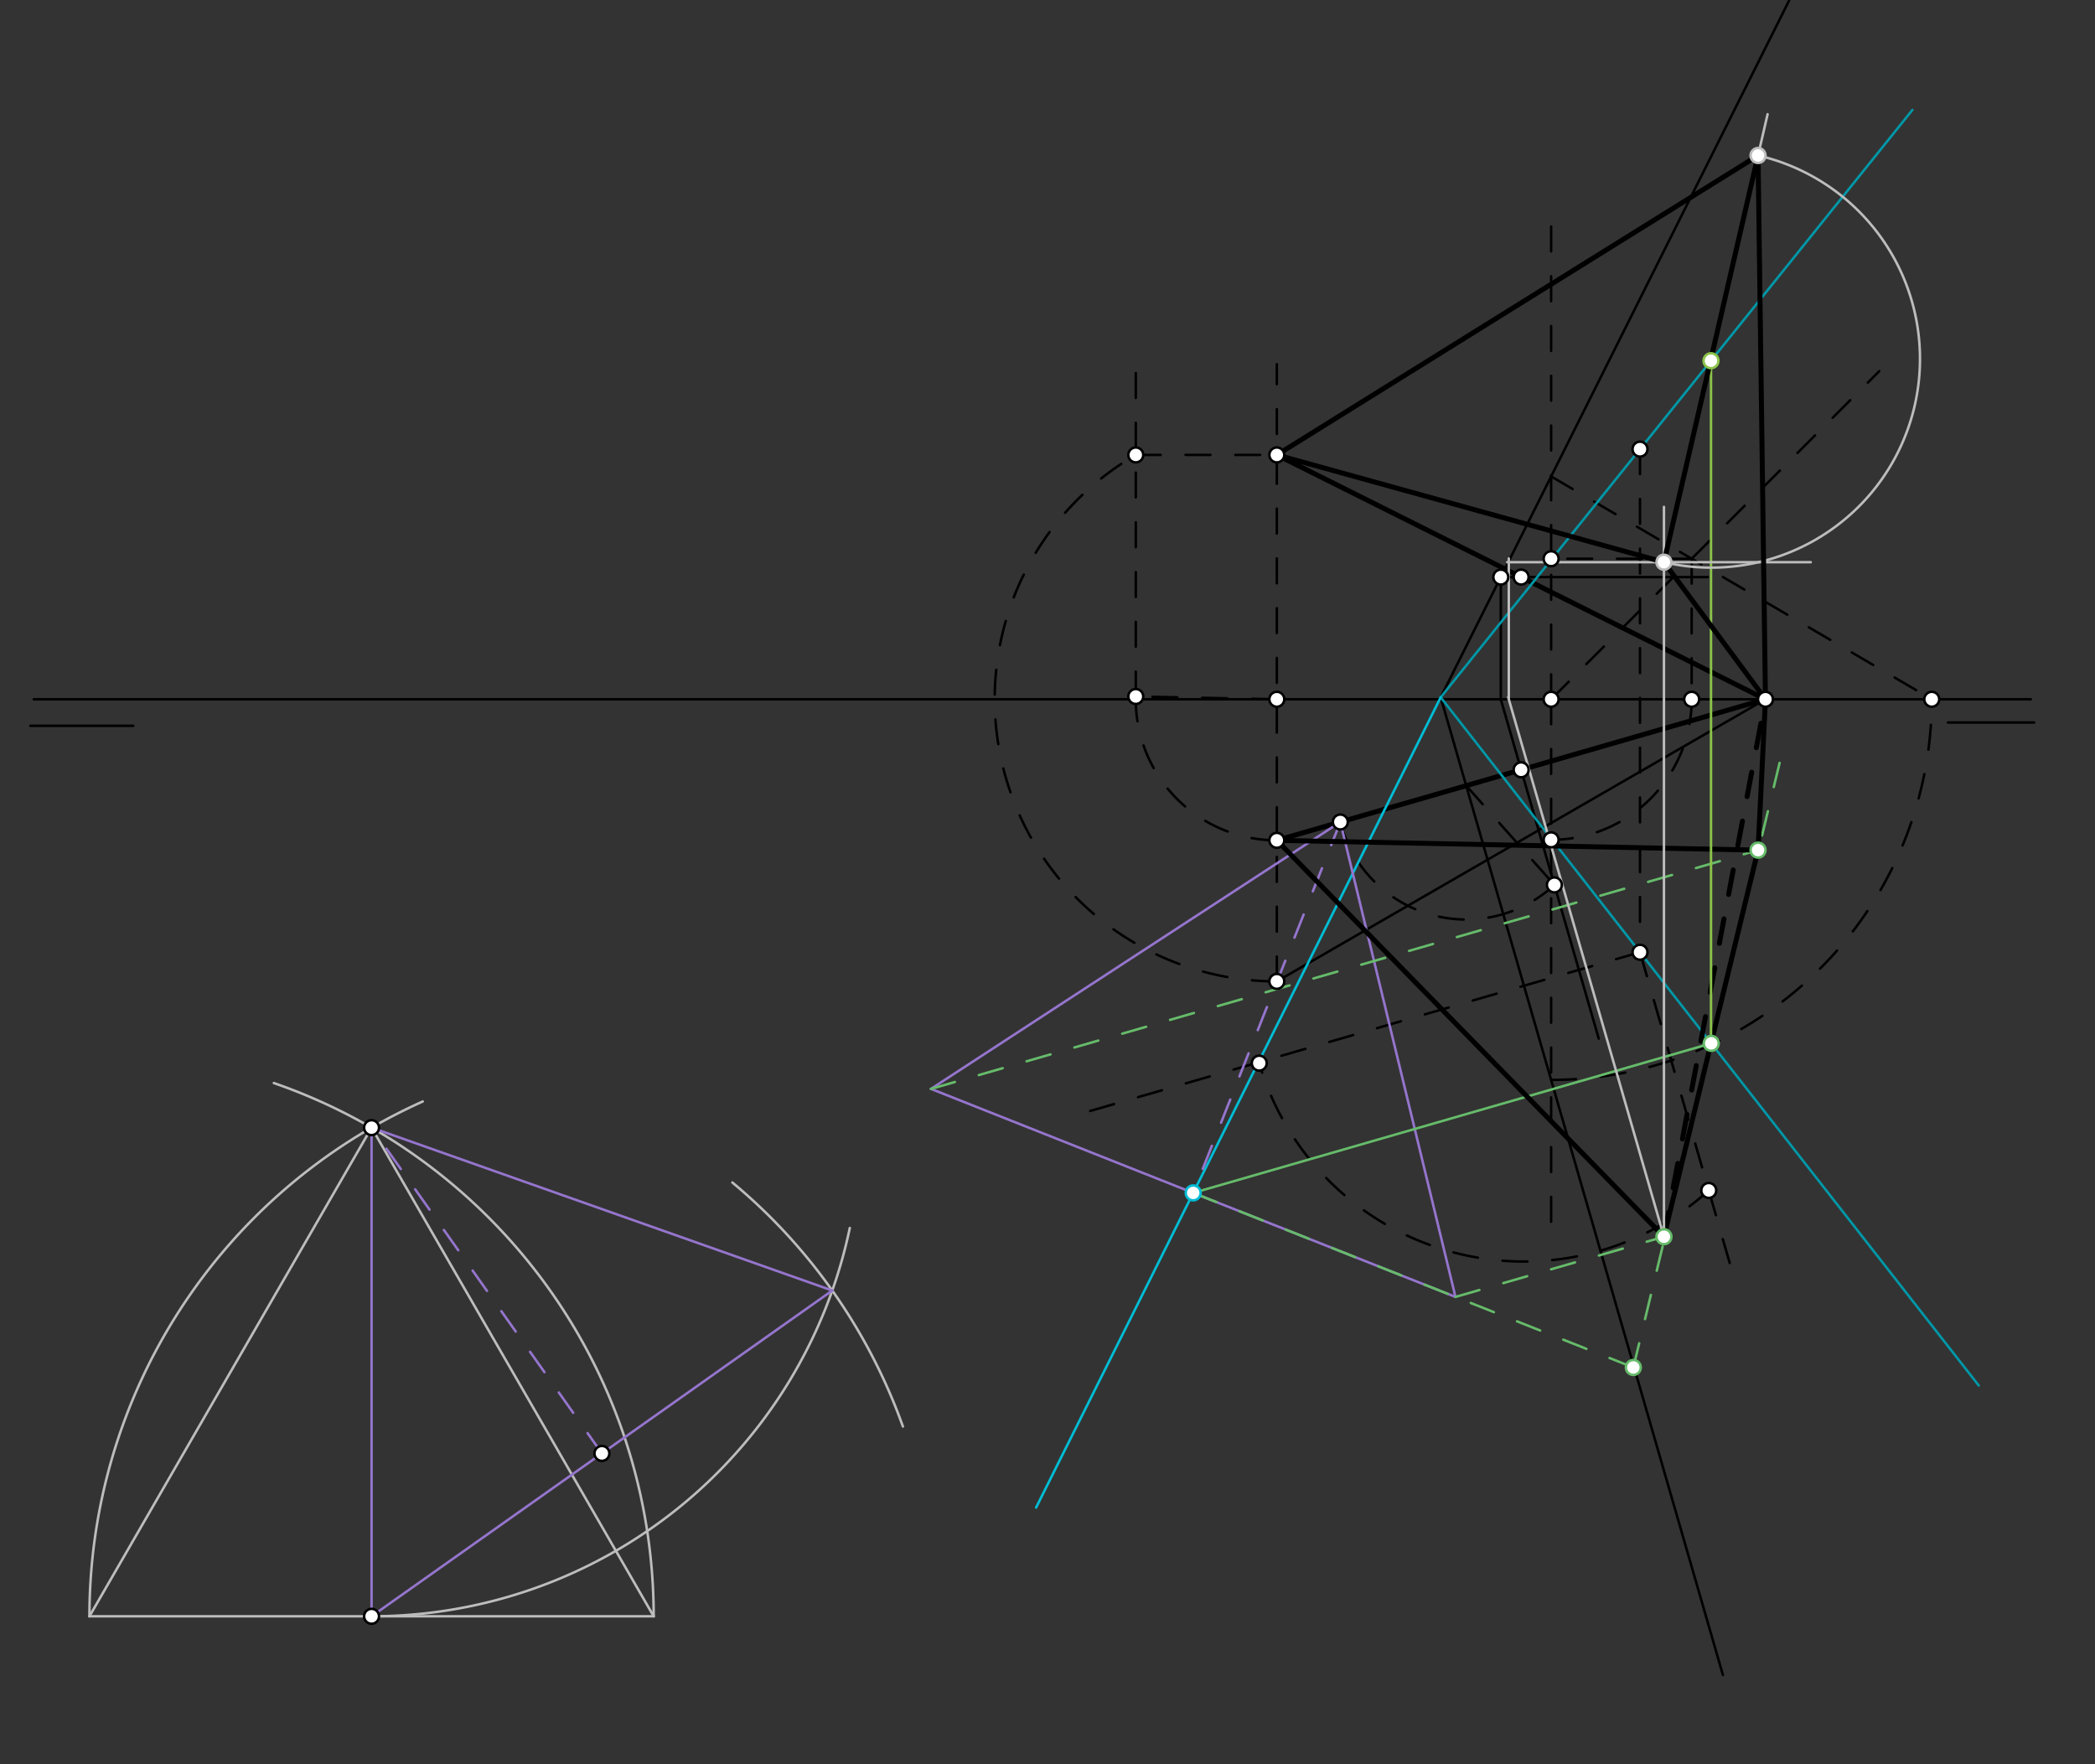 <svg xmlns="http://www.w3.org/2000/svg" class="svg--816" height="100%" preserveAspectRatio="xMidYMid meet" viewBox="0 0 842 709" width="100%"><rect x="0" y="0" width="842" height="709" fill="#333333" stroke="none"/><defs><marker id="marker-arrow" markerHeight="16" markerUnits="userSpaceOnUse" markerWidth="24" orient="auto-start-reverse" refX="24" refY="4" viewBox="0 0 24 8"><path d="M 0 0 L 24 4 L 0 8 z" stroke="inherit"></path></marker></defs><g class="aux-layer--949"></g><g class="main-layer--75a"><g class="element--733"><line stroke="#000000" stroke-dasharray="none" stroke-linecap="round" stroke-width="1" x1="13.556" x2="816.222" y1="281.042" y2="281.042"></line></g><g class="element--733"><line stroke="#000000" stroke-dasharray="none" stroke-linecap="round" stroke-width="1" x1="12.222" x2="53.556" y1="291.708" y2="291.708"></line></g><g class="element--733"><line stroke="#000000" stroke-dasharray="none" stroke-linecap="round" stroke-width="1" x1="782.889" x2="817.556" y1="290.375" y2="290.375"></line></g><g class="element--733"><line stroke="#000000" stroke-dasharray="none" stroke-linecap="round" stroke-width="1" x1="709.556" x2="513.166" y1="281.042" y2="394.427"></line></g><g class="element--733"><line stroke="#000000" stroke-dasharray="10" stroke-linecap="round" stroke-width="1" x1="513.166" x2="513.166" y1="394.427" y2="146.375"></line></g><g class="element--733"><line stroke="#000000" stroke-dasharray="10" stroke-linecap="round" stroke-width="1" x1="513.166" x2="456.484" y1="281.042" y2="279.924"></line></g><g class="element--733"><line stroke="#000000" stroke-dasharray="10" stroke-linecap="round" stroke-width="1" x1="456.484" x2="456.484" y1="279.924" y2="141.042"></line></g><g class="element--733"><path d="M 513.166 394.427 A 113.386 113.386 0 0 1 456.485 182.84" fill="none" stroke="#000000" stroke-dasharray="10" stroke-linecap="round" stroke-width="1"></path></g><g class="element--733"><line stroke="#000000" stroke-dasharray="10" stroke-linecap="round" stroke-width="1" x1="456.485" x2="513.166" y1="182.84" y2="182.84"></line></g><g class="element--733"><path d="M 456.484 279.924 A 56.693 56.693 0 0 0 513.166 337.735" fill="none" stroke="#000000" stroke-dasharray="10" stroke-linecap="round" stroke-width="1"></path></g><g class="element--733"><line stroke="#000000" stroke-dasharray="none" stroke-linecap="round" stroke-width="2" x1="513.166" x2="709.556" y1="337.735" y2="281.042"></line></g><g class="element--733"><line stroke="#000000" stroke-dasharray="none" stroke-linecap="round" stroke-width="2" x1="513.166" x2="709.556" y1="182.84" y2="281.042"></line></g><g class="element--733"><line stroke="#BDBDBD" stroke-dasharray="none" stroke-linecap="round" stroke-width="1" x1="35.948" x2="262.72" y1="649.602" y2="649.602"></line></g><g class="element--733"><path d="M 262.72 649.602 A 226.772 226.772 0 0 0 110.059 435.283" fill="none" stroke="#BDBDBD" stroke-dasharray="none" stroke-linecap="round" stroke-width="1"></path></g><g class="element--733"><path d="M 35.948 649.602 A 226.772 226.772 0 0 1 169.908 442.693" fill="none" stroke="#BDBDBD" stroke-dasharray="none" stroke-linecap="round" stroke-width="1"></path></g><g class="element--733"><line stroke="#BDBDBD" stroke-dasharray="none" stroke-linecap="round" stroke-width="1" x1="149.334" x2="35.948" y1="453.212" y2="649.602"></line></g><g class="element--733"><line stroke="#BDBDBD" stroke-dasharray="none" stroke-linecap="round" stroke-width="1" x1="149.334" x2="262.72" y1="453.212" y2="649.602"></line></g><g class="element--733"><line stroke="#9575CD" stroke-dasharray="none" stroke-linecap="round" stroke-width="1" x1="149.334" x2="149.334" y1="649.602" y2="453.212"></line></g><g class="element--733"><path d="M 362.888 573.314 A 226.772 226.772 0 0 0 294.348 475.257" fill="none" stroke="#BDBDBD" stroke-dasharray="none" stroke-linecap="round" stroke-width="1"></path></g><g class="element--733"><path d="M 149.334 649.602 A 196.39 196.39 0 0 0 341.537 493.549" fill="none" stroke="#BDBDBD" stroke-dasharray="none" stroke-linecap="round" stroke-width="1"></path></g><g class="element--733"><line stroke="#9575CD" stroke-dasharray="none" stroke-linecap="round" stroke-width="1" x1="149.334" x2="334.492" y1="453.212" y2="518.676"></line></g><g class="element--733"><line stroke="#9575CD" stroke-dasharray="none" stroke-linecap="round" stroke-width="1" x1="334.492" x2="149.334" y1="518.676" y2="649.602"></line></g><g class="element--733"><line stroke="#9575CD" stroke-dasharray="10" stroke-linecap="round" stroke-width="1" x1="241.913" x2="149.334" y1="584.139" y2="453.212"></line></g><g class="element--733"><line stroke="#000000" stroke-dasharray="none" stroke-linecap="round" stroke-width="1" x1="611.361" x2="603.185" y1="309.388" y2="281.069"></line></g><g class="element--733"><line stroke="#000000" stroke-dasharray="none" stroke-linecap="round" stroke-width="1" x1="611.361" x2="642.551" y1="309.388" y2="417.436"></line></g><g class="element--733"><line stroke="#000000" stroke-dasharray="none" stroke-linecap="round" stroke-width="1" x1="603.185" x2="603.185" y1="281.069" y2="231.363"></line></g><g class="element--733"><line stroke="#000000" stroke-dasharray="none" stroke-linecap="round" stroke-width="1" x1="611.361" x2="603.185" y1="231.941" y2="231.941"></line></g><g class="element--733"><line stroke="#000000" stroke-dasharray="none" stroke-linecap="round" stroke-width="1" x1="603.185" x2="686.384" y1="231.941" y2="231.941"></line></g><g class="element--733"><line stroke="#000000" stroke-dasharray="none" stroke-linecap="round" stroke-width="1" x1="603.185" x2="579.026" y1="231.941" y2="280.256"></line></g><g class="element--733"><line stroke="#000000" stroke-dasharray="none" stroke-linecap="round" stroke-width="1" x1="603.185" x2="719.034" y1="231.941" y2="0.26"></line></g><g class="element--733"><line stroke="#000000" stroke-dasharray="none" stroke-linecap="round" stroke-width="1" x1="579.026" x2="692.455" y1="280.256" y2="673.184"></line></g><g class="element--733"><line stroke="#000000" stroke-dasharray="10" stroke-linecap="round" stroke-width="1" x1="589.276" x2="624.716" y1="315.763" y2="355.653"></line></g><g class="element--733"><path d="M 624.716 355.653 A 52.197 52.197 0 0 1 538.689 330.365" fill="none" stroke="#000000" stroke-dasharray="10" stroke-linecap="round" stroke-width="1"></path></g><g class="element--733"><line stroke="#000000" stroke-dasharray="10" stroke-linecap="round" stroke-width="1" x1="623.414" x2="623.414" y1="281.042" y2="90.281"></line></g><g class="element--733"><line stroke="#000000" stroke-dasharray="10" stroke-linecap="round" stroke-width="1" x1="623.414" x2="623.414" y1="281.042" y2="493.281"></line></g><g class="element--733"><path d="M 623.414 434.02 A 152.978 152.978 0 0 0 776.392 281.042" fill="none" stroke="#000000" stroke-dasharray="10" stroke-linecap="round" stroke-width="1"></path></g><g class="element--733"><line stroke="#000000" stroke-dasharray="10" stroke-linecap="round" stroke-width="1" x1="623.414" x2="776.392" y1="191.486" y2="281.042"></line></g><g class="element--733"><line stroke="#000000" stroke-dasharray="10" stroke-linecap="round" stroke-width="1" x1="623.414" x2="755.294" y1="281.042" y2="149.161"></line></g><g class="element--733"><line stroke="#000000" stroke-dasharray="10" stroke-linecap="round" stroke-width="1" x1="679.901" x2="623.414" y1="224.555" y2="224.555"></line></g><g class="element--733"><line stroke="#000000" stroke-dasharray="10" stroke-linecap="round" stroke-width="1" x1="679.901" x2="679.901" y1="224.555" y2="281.042"></line></g><g class="element--733"><path d="M 679.901 281.042 A 56.487 56.487 0 0 1 623.414 337.529" fill="none" stroke="#000000" stroke-dasharray="10" stroke-linecap="round" stroke-width="1"></path></g><g class="element--733"><line stroke="#0097A7" stroke-dasharray="none" stroke-linecap="round" stroke-width="1" x1="579.026" x2="795.281" y1="280.256" y2="556.854"></line></g><g class="element--733"><line stroke="#0097A7" stroke-dasharray="none" stroke-linecap="round" stroke-width="1" x1="579.026" x2="768.615" y1="280.256" y2="44.188"></line></g><g class="element--733"><line stroke="#000000" stroke-dasharray="10" stroke-linecap="round" stroke-width="1" x1="659.132" x2="659.132" y1="180.511" y2="384.59"></line></g><g class="element--733"><line stroke="#000000" stroke-dasharray="10" stroke-linecap="round" stroke-width="1" x1="659.132" x2="696.76" y1="382.714" y2="513.06"></line></g><g class="element--733"><line stroke="#000000" stroke-dasharray="10" stroke-linecap="round" stroke-width="1" x1="659.132" x2="429.368" y1="382.714" y2="449.042"></line></g><g class="element--733"><path d="M 686.768 478.447 A 110.839 110.839 0 0 1 506.106 427.286" fill="none" stroke="#000000" stroke-dasharray="10" stroke-linecap="round" stroke-width="1"></path></g><g class="element--733"><line stroke="#00BCD4" stroke-dasharray="none" stroke-linecap="round" stroke-width="1" x1="579.026" x2="416.414" y1="280.256" y2="605.904"></line></g><g class="element--733"><line stroke="#9575CD" stroke-dasharray="10" stroke-linecap="round" stroke-width="1" x1="538.689" x2="479.566" y1="330.367" y2="479.435"></line></g><g class="element--733"><line stroke="#9575CD" stroke-dasharray="none" stroke-linecap="round" stroke-width="1" x1="479.566" x2="374.168" y1="479.435" y2="437.632"></line></g><g class="element--733"><line stroke="#9575CD" stroke-dasharray="none" stroke-linecap="round" stroke-width="1" x1="479.566" x2="584.965" y1="479.435" y2="521.238"></line></g><g class="element--733"><line stroke="#9575CD" stroke-dasharray="none" stroke-linecap="round" stroke-width="1" x1="538.689" x2="374.168" y1="330.367" y2="437.632"></line></g><g class="element--733"><line stroke="#9575CD" stroke-dasharray="none" stroke-linecap="round" stroke-width="1" x1="538.689" x2="584.965" y1="330.367" y2="521.238"></line></g><g class="element--733"><line stroke="#66BB6A" stroke-dasharray="none" stroke-linecap="round" stroke-width="1" x1="479.566" x2="687.928" y1="479.435" y2="419.286"></line></g><g class="element--733"><line stroke="#66BB6A" stroke-dasharray="10" stroke-linecap="round" stroke-width="1" x1="479.566" x2="656.452" y1="479.435" y2="549.591"></line></g><g class="element--733"><line stroke="#66BB6A" stroke-dasharray="10" stroke-linecap="round" stroke-width="1" x1="656.452" x2="715.414" y1="549.591" y2="305.904"></line></g><g class="element--733"><line stroke="#66BB6A" stroke-dasharray="10" stroke-linecap="round" stroke-width="1" x1="584.965" x2="668.758" y1="521.238" y2="497.049"></line></g><g class="element--733"><line stroke="#66BB6A" stroke-dasharray="10" stroke-linecap="round" stroke-width="1" x1="374.168" x2="706.577" y1="437.632" y2="341.673"></line></g><g class="element--733"><line stroke="#000000" stroke-dasharray="none" stroke-linecap="round" stroke-width="2" x1="513.166" x2="668.758" y1="337.735" y2="497.049"></line></g><g class="element--733"><line stroke="#000000" stroke-dasharray="none" stroke-linecap="round" stroke-width="2" x1="668.758" x2="706.577" y1="497.049" y2="341.673"></line></g><g class="element--733"><line stroke="#000000" stroke-dasharray="none" stroke-linecap="round" stroke-width="2" x1="706.577" x2="709.556" y1="341.673" y2="281.042"></line></g><g class="element--733"><line stroke="#000000" stroke-dasharray="none" stroke-linecap="round" stroke-width="2" x1="513.166" x2="706.577" y1="337.735" y2="341.673"></line></g><g class="element--733"><line stroke="#000000" stroke-dasharray="10" stroke-linecap="round" stroke-width="2" x1="668.758" x2="709.556" y1="497.049" y2="281.042"></line></g><g class="element--733"><line stroke="#8BC34A" stroke-dasharray="none" stroke-linecap="round" stroke-width="1" x1="687.668" x2="687.668" y1="419.361" y2="143.11"></line></g><g class="element--733"><line stroke="#BDBDBD" stroke-dasharray="none" stroke-linecap="round" stroke-width="1" x1="668.758" x2="606.155" y1="497.049" y2="280.184"></line></g><g class="element--733"><line stroke="#BDBDBD" stroke-dasharray="none" stroke-linecap="round" stroke-width="1" x1="606.402" x2="606.402" y1="281.042" y2="224.452"></line></g><g class="element--733"><line stroke="#BDBDBD" stroke-dasharray="none" stroke-linecap="round" stroke-width="1" x1="605.753" x2="727.753" y1="225.952" y2="225.952"></line></g><g class="element--733"><line stroke="#BDBDBD" stroke-dasharray="none" stroke-linecap="round" stroke-width="1" x1="668.758" x2="668.758" y1="497.049" y2="203.714"></line></g><g class="element--733"><line stroke="#BDBDBD" stroke-dasharray="none" stroke-linecap="round" stroke-width="1" x1="668.758" x2="710.414" y1="225.952" y2="45.904"></line></g><g class="element--733"><path d="M 668.758 225.952 A 83.891 83.891 0 1 0 706.577 62.488" fill="none" stroke="#BDBDBD" stroke-dasharray="none" stroke-linecap="round" stroke-width="1"></path></g><g class="element--733"><line stroke="#000000" stroke-dasharray="none" stroke-linecap="round" stroke-width="2" x1="513.166" x2="706.577" y1="182.84" y2="62.488"></line></g><g class="element--733"><line stroke="#000000" stroke-dasharray="none" stroke-linecap="round" stroke-width="2" x1="706.577" x2="668.758" y1="62.488" y2="225.952"></line></g><g class="element--733"><line stroke="#000000" stroke-dasharray="none" stroke-linecap="round" stroke-width="2" x1="668.758" x2="709.556" y1="225.952" y2="281.042"></line></g><g class="element--733"><line stroke="#000000" stroke-dasharray="none" stroke-linecap="round" stroke-width="2" x1="706.577" x2="709.556" y1="62.488" y2="281.042"></line></g><g class="element--733"><line stroke="#000000" stroke-dasharray="none" stroke-linecap="round" stroke-width="2" x1="668.758" x2="513.166" y1="225.952" y2="182.84"></line></g><g class="element--733"><circle cx="709.556" cy="281.042" r="3" stroke="#000000" stroke-width="1" fill="#ffffff"></circle>}</g><g class="element--733"><circle cx="513.166" cy="394.427" r="3" stroke="#000000" stroke-width="1" fill="#ffffff"></circle>}</g><g class="element--733"><circle cx="513.166" cy="281.042" r="3" stroke="#000000" stroke-width="1" fill="#ffffff"></circle>}</g><g class="element--733"><circle cx="456.484" cy="279.924" r="3" stroke="#000000" stroke-width="1" fill="#ffffff"></circle>}</g><g class="element--733"><circle cx="456.485" cy="182.84" r="3" stroke="#000000" stroke-width="1" fill="#ffffff"></circle>}</g><g class="element--733"><circle cx="513.166" cy="182.84" r="3" stroke="#000000" stroke-width="1" fill="#ffffff"></circle>}</g><g class="element--733"><circle cx="513.166" cy="337.735" r="3" stroke="#000000" stroke-width="1" fill="#ffffff"></circle>}</g><g class="element--733"><circle cx="149.334" cy="453.212" r="3" stroke="#000000" stroke-width="1" fill="#ffffff"></circle>}</g><g class="element--733"><circle cx="149.334" cy="649.602" r="3" stroke="#000000" stroke-width="1" fill="#ffffff"></circle>}</g><g class="element--733"><circle cx="241.913" cy="584.139" r="3" stroke="#000000" stroke-width="1" fill="#ffffff"></circle>}</g><g class="element--733"><circle cx="611.361" cy="309.388" r="3" stroke="#000000" stroke-width="1" fill="#ffffff"></circle>}</g><g class="element--733"><circle cx="611.361" cy="231.941" r="3" stroke="#000000" stroke-width="1" fill="#ffffff"></circle>}</g><g class="element--733"><circle cx="603.185" cy="231.941" r="3" stroke="#000000" stroke-width="1" fill="#ffffff"></circle>}</g><g class="element--733"><circle cx="624.716" cy="355.653" r="3" stroke="#000000" stroke-width="1" fill="#ffffff"></circle>}</g><g class="element--733"><circle cx="538.689" cy="330.367" r="3" stroke="#000000" stroke-width="1" fill="#ffffff"></circle>}</g><g class="element--733"><circle cx="623.414" cy="281.042" r="3" stroke="#000000" stroke-width="1" fill="#ffffff"></circle>}</g><g class="element--733"><circle cx="776.392" cy="281.042" r="3" stroke="#000000" stroke-width="1" fill="#ffffff"></circle>}</g><g class="element--733"><circle cx="623.414" cy="224.555" r="3" stroke="#000000" stroke-width="1" fill="#ffffff"></circle>}</g><g class="element--733"><circle cx="679.901" cy="281.042" r="3" stroke="#000000" stroke-width="1" fill="#ffffff"></circle>}</g><g class="element--733"><circle cx="623.414" cy="337.529" r="3" stroke="#000000" stroke-width="1" fill="#ffffff"></circle>}</g><g class="element--733"><circle cx="659.132" cy="180.511" r="3" stroke="#000000" stroke-width="1" fill="#ffffff"></circle>}</g><g class="element--733"><circle cx="659.132" cy="382.714" r="3" stroke="#000000" stroke-width="1" fill="#ffffff"></circle>}</g><g class="element--733"><circle cx="686.768" cy="478.447" r="3" stroke="#000000" stroke-width="1" fill="#ffffff"></circle>}</g><g class="element--733"><circle cx="506.106" cy="427.286" r="3" stroke="#000000" stroke-width="1" fill="#ffffff"></circle>}</g><g class="element--733"><circle cx="479.566" cy="479.435" r="3" stroke="#00BCD4" stroke-width="1" fill="#ffffff"></circle>}</g><g class="element--733"><circle cx="687.763" cy="419.334" r="3" stroke="#66BB6A" stroke-width="1" fill="#ffffff"></circle>}</g><g class="element--733"><circle cx="656.452" cy="549.591" r="3" stroke="#66BB6A" stroke-width="1" fill="#ffffff"></circle>}</g><g class="element--733"><circle cx="668.758" cy="497.049" r="3" stroke="#66BB6A" stroke-width="1" fill="#ffffff"></circle>}</g><g class="element--733"><circle cx="706.577" cy="341.673" r="3" stroke="#66BB6A" stroke-width="1" fill="#ffffff"></circle>}</g><g class="element--733"><circle cx="687.668" cy="144.979" r="3" stroke="#8BC34A" stroke-width="1" fill="#ffffff"></circle>}</g><g class="element--733"><circle cx="668.758" cy="225.952" r="3" stroke="#BDBDBD" stroke-width="1" fill="#ffffff"></circle>}</g><g class="element--733"><circle cx="706.577" cy="62.488" r="3" stroke="#BDBDBD" stroke-width="1" fill="#ffffff"></circle>}</g></g><g class="snaps-layer--ac6"></g><g class="temp-layer--52d"></g></svg>